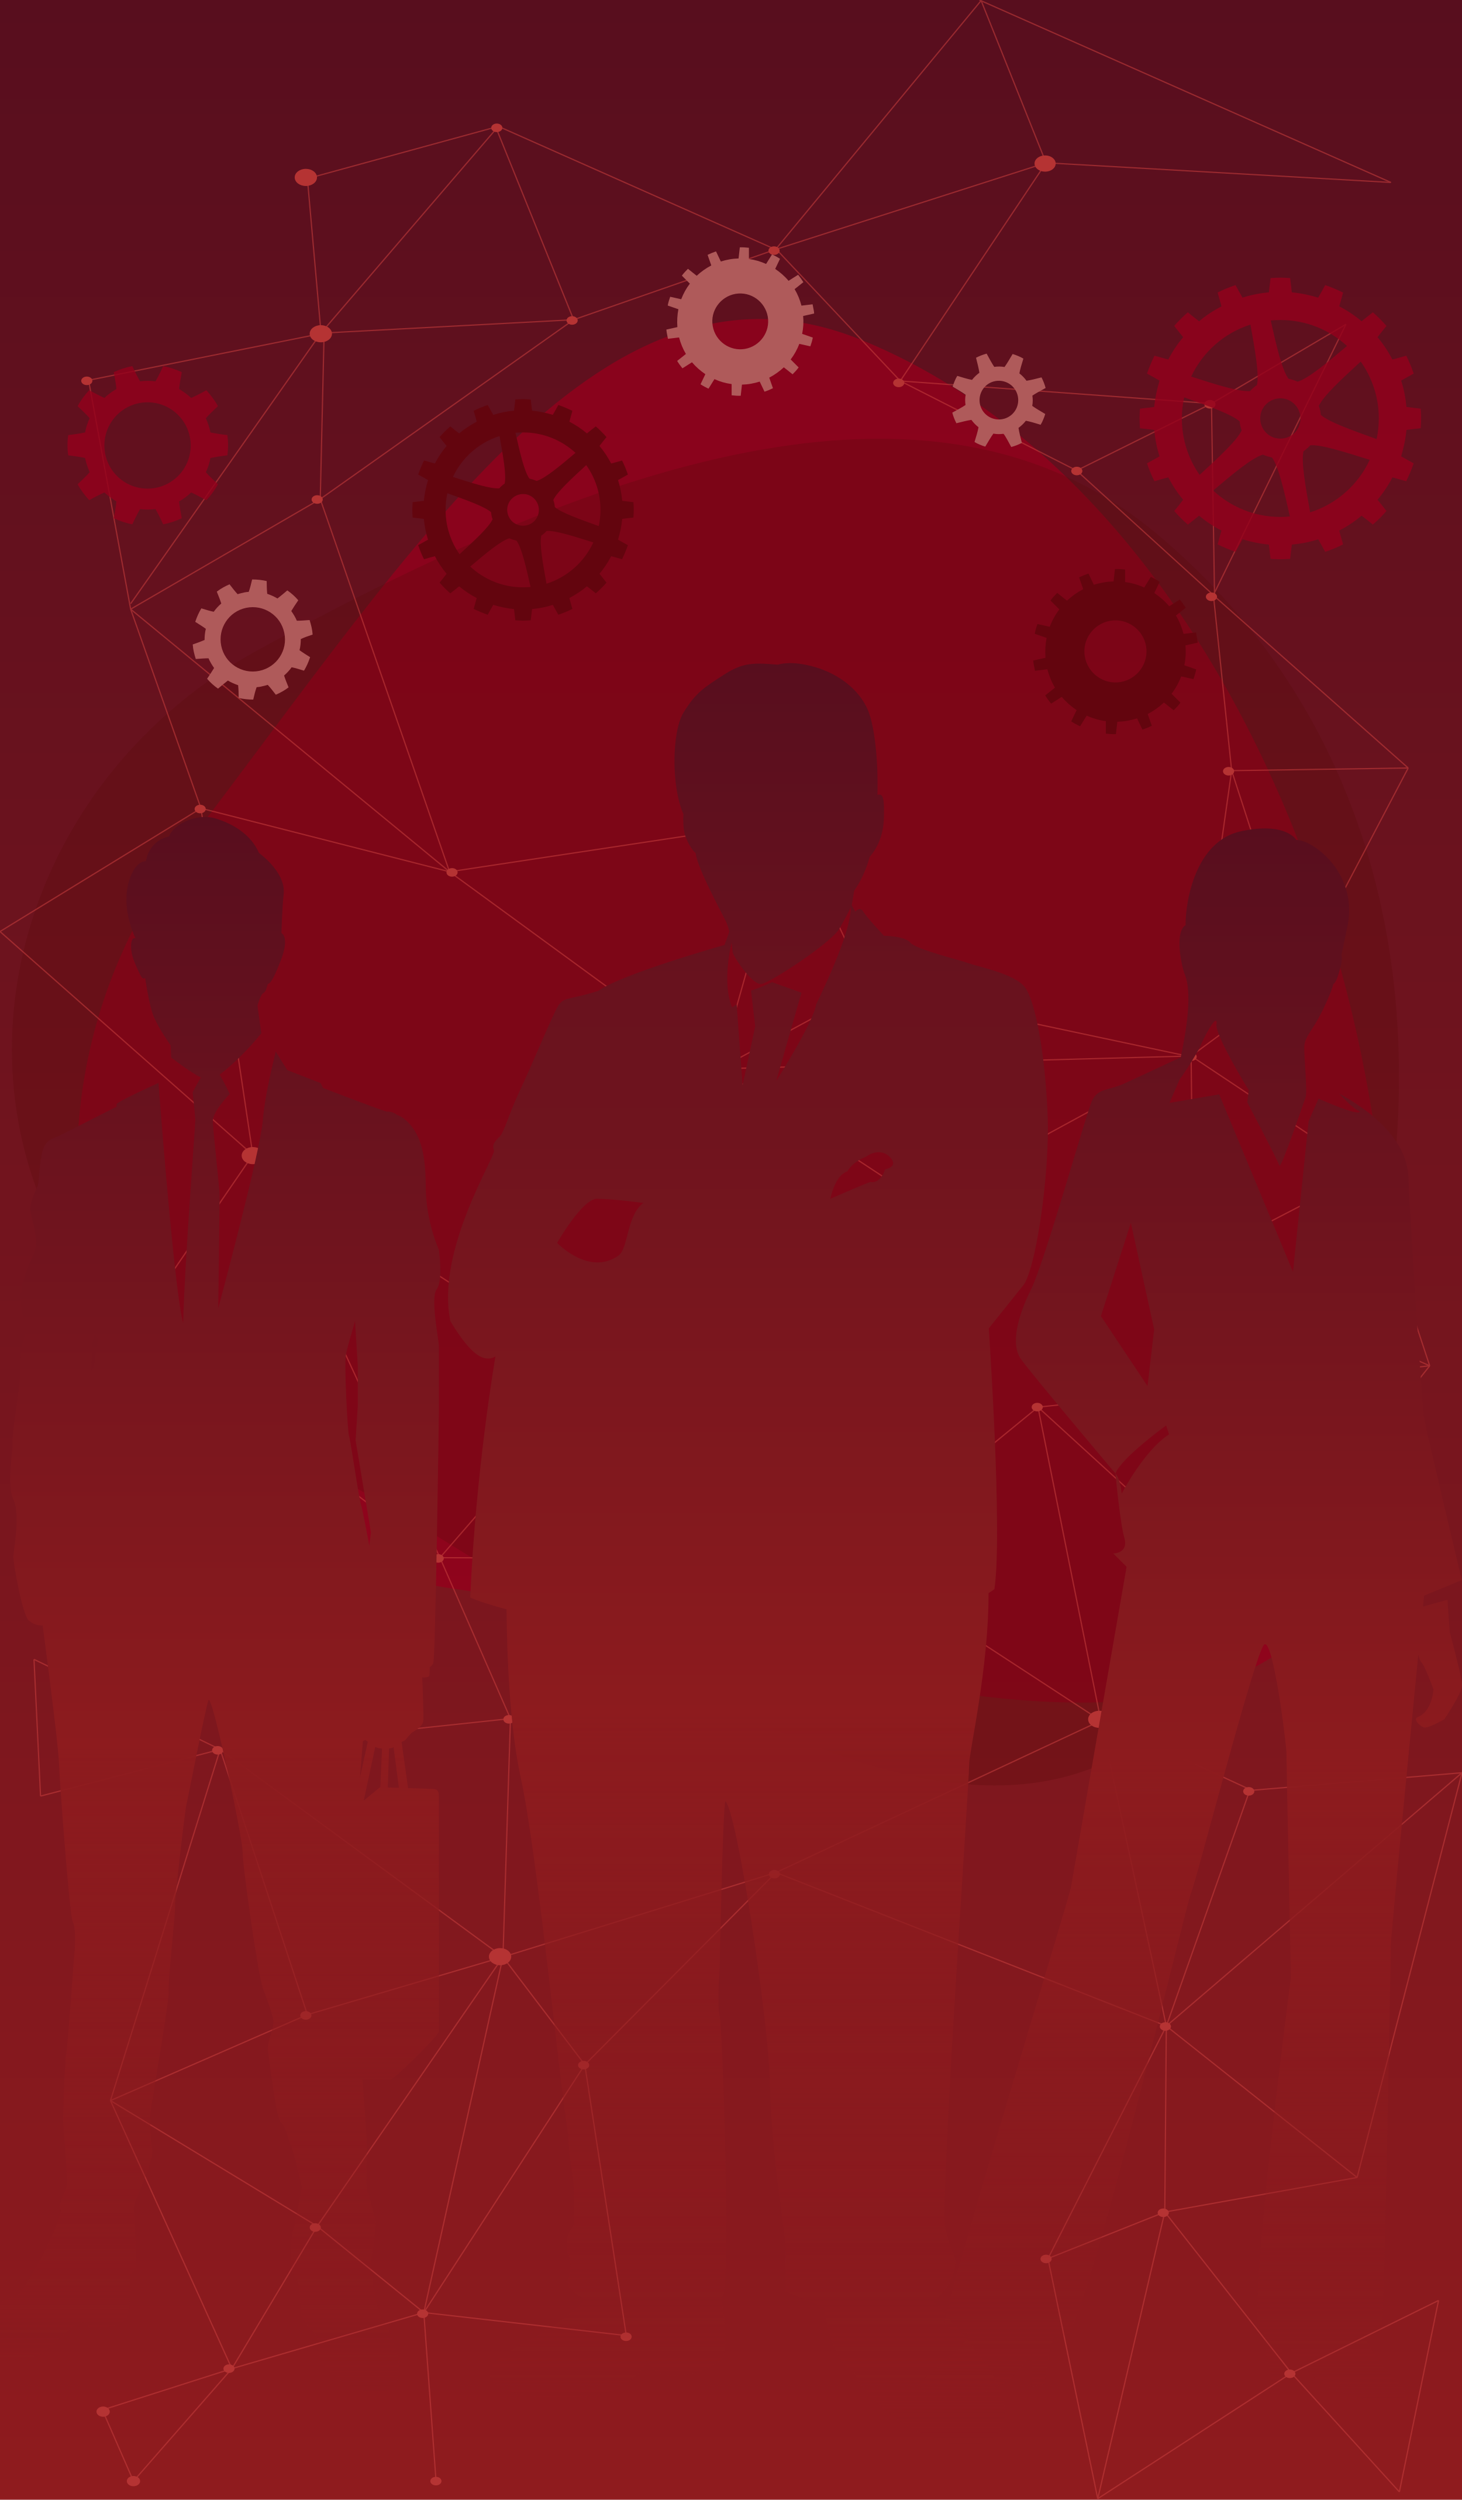 <?xml version="1.0" encoding="UTF-8"?>
<svg id="_レイヤー_1" data-name="レイヤー_1" xmlns="http://www.w3.org/2000/svg" version="1.1" xmlns:xlink="http://www.w3.org/1999/xlink" viewBox="0 0 1170 2000">
  <!-- Generator: Adobe Illustrator 29.4.0, SVG Export Plug-In . SVG Version: 2.1.0 Build 152)  -->
  <defs>
    <style>
      .st0 {
        fill: url(#_名称未設定グラデーション_431);
      }

      .st1, .st2 {
        fill: none;
      }

      .st3 {
        fill: #5b0b0b;
        fill-opacity: .3;
      }

      .st4 {
        fill: url(#_名称未設定グラデーション_10);
      }

      .st5 {
        fill: url(#_名称未設定グラデーション_101);
      }

      .st6 {
        fill: #93001c;
        opacity: .8;
      }

      .st7 {
        opacity: .6;
      }

      .st2 {
        stroke: #c13a3a;
        stroke-miterlimit: 10;
      }

      .st8 {
        fill: #63050e;
      }

      .st9 {
        fill: #b53333;
      }

      .st10 {
        fill: #af5a5a;
      }

      .st11 {
        clip-path: url(#clippath);
      }

      .st12 {
        fill: url(#_名称未設定グラデーション_102);
      }
    </style>
    <linearGradient id="_名称未設定グラデーション_431" data-name="名称未設定グラデーション 431" x1="-399.54" y1="465.8" x2="1600.46" y2="465.8" gradientTransform="translate(-15.46 534.2)" gradientUnits="userSpaceOnUse">
      <stop offset="0" stop-color="#580e1e"/>
      <stop offset=".95" stop-color="#8c1a1e"/>
      <stop offset="1" stop-color="#8f1b1e"/>
    </linearGradient>
    <clipPath id="clippath">
      <rect class="st1" x="-681" y="849.6" width="2532" height="1170" transform="translate(2019.6 849.6) rotate(90)"/>
    </clipPath>
    <linearGradient id="_名称未設定グラデーション_10" data-name="名称未設定グラデーション 10" x1="598.56" y1="530.55" x2="598.56" y2="1956.8" gradientUnits="userSpaceOnUse">
      <stop offset="0" stop-color="#580e1e"/>
      <stop offset=".59" stop-color="#8d1b1e"/>
      <stop offset="1" stop-color="#8f1b1e" stop-opacity="0"/>
    </linearGradient>
    <linearGradient id="_名称未設定グラデーション_101" data-name="名称未設定グラデーション 10" x1="953.34" y1="662.81" x2="953.34" y2="1923.28" xlink:href="#_名称未設定グラデーション_10"/>
    <linearGradient id="_名称未設定グラデーション_102" data-name="名称未設定グラデーション 10" x1="154.3" y1="653.63" x2="154.3" y2="1914.1" xlink:href="#_名称未設定グラデーション_10"/>
  </defs>
  <g id="_レイヤー_11" data-name="レイヤー_1">
    <rect class="st0" x="-415" y="415" width="2000" height="1170" transform="translate(1585 415) rotate(90)"/>
  </g>
  <path class="st6" d="M372.14,1272.45C47.53,1229.98-13.51,888.91,147.34,678.5c189.51-247.91,336.94-489.86,542.06-406.49,279.05,113.51,451.64,515.07,418.51,881.3-33.02,361.51-493.5,150.85-735.76,119.13Z"/>
  <path class="st3" d="M230.88,1161.54c-311.32-152.67-270.31-506.21-25.57-640.83,288.08-158.72,548.05-239.79,722.6-91.83,237.73,201.31,246.34,546.21,69.95,867.29-174.27,317.17-534.57-20.64-766.98-134.62Z"/>
  <g id="_レイヤー_2" data-name="レイヤー_2" class="st7">
    <line class="st2" x1="837.14" y1="130.26" x2="620.67" y2="199.59"/>
    <line class="st2" x1="259.37" y1="266.43" x2="459.08" y2="255.8"/>
    <line class="st2" x1="720.45" y1="304.81" x2="621.59" y2="199.82"/>
    <line class="st2" x1="837.14" y1="130.26" x2="720.45" y2="304.81"/>
    <line class="st2" x1="459.08" y1="255.8" x2="396.51" y2="101.09"/>
    <line class="st2" x1="256.91" y1="266.43" x2="398.81" y2="101.09"/>
    <line class="st2" x1="245.99" y1="142.9" x2="398.81" y2="101.09"/>
    <line class="st2" x1="256.91" y1="266.43" x2="245.99" y2="142.9"/>
    <line class="st2" x1="459.08" y1="255.8" x2="620.67" y2="199.59"/>
    <line class="st2" x1="398.81" y1="101.09" x2="620.67" y2="199.59"/>
    <line class="st2" x1="256.91" y1="266.43" x2="104.55" y2="483.02"/>
    <line class="st2" x1="359.76" y1="697.49" x2="104.55" y2="487.39"/>
    <line class="st2" x1="720.45" y1="304.81" x2="969.51" y2="322.88"/>
    <line class="st2" x1="861.59" y1="376.5" x2="720.45" y2="304.81"/>
    <line class="st2" x1="969.51" y1="322.88" x2="861.59" y2="376.5"/>
    <line class="st2" x1="631.58" y1="656.39" x2="575.62" y2="854.56"/>
    <line class="st2" x1="785.17" y1=".47" x2="837.14" y2="130.26"/>
    <line class="st2" x1="620.67" y1="199.59" x2="785.17" y2=".47"/>
    <line class="st2" x1="837.14" y1="130.26" x2="1113.11" y2="145.97"/>
    <line class="st2" x1="783.79" x2="1113.11" y2="145.97"/>
    <line class="st2" x1="631.58" y1="656.39" x2="359.76" y2="697.49"/>
    <line class="st2" x1="160.82" y1="646.71" x2="359.76" y2="697.49"/>
    <line class="st2" x1="202.33" y1="924" x2="0" y2="745.32"/>
    <line class="st2" x1="104.55" y1="487.39" x2="160.82" y2="646.71"/>
    <line class="st2" x1="104.55" y1="487.39" x2="70.88" y2="304.22"/>
    <line class="st2" x1="359.76" y1="697.49" x2="575.62" y2="855.15"/>
    <line class="st2" x1="202.33" y1="924" x2="108.39" y2="1060.88"/>
    <line class="st2" x1="259.37" y1="266.43" x2="70.88" y2="304.22"/>
    <line class="st2" x1="0" y1="745.32" x2="160.82" y2="646.71"/>
    <line class="st2" x1="202.33" y1="924" x2="160.82" y2="646.71"/>
    <line class="st2" x1="202.33" y1="924" x2="352.08" y2="1246.29"/>
    <line class="st2" x1="107.78" y1="1060.29" x2="351.15" y2="1246.06"/>
    <line class="st2" x1="737.97" y1="962.03" x2="575.62" y2="855.15"/>
    <line class="st2" x1="953.22" y1="844.88" x2="575.62" y2="855.15"/>
    <line class="st2" x1="737.97" y1="962.03" x2="953.22" y2="844.88"/>
    <line class="st2" x1="202.33" y1="924" x2="477.07" y2="1102.33"/>
    <line class="st2" x1="408.5" y1="1375.02" x2="682.63" y2="1247"/>
    <line class="st2" x1="352.08" y1="1246.29" x2="682.93" y2="1247.48"/>
    <line class="st2" x1="477.07" y1="1102.33" x2="352.08" y2="1246.29"/>
    <line class="st2" x1="861.59" y1="376.5" x2="971.05" y2="476.06"/>
    <line class="st2" x1="969.51" y1="322.88" x2="971.97" y2="477.12"/>
    <line class="st2" x1="953.22" y1="844.88" x2="1039.16" y2="781.58"/>
    <line class="st2" x1="1092.82" y1="937.82" x2="953.22" y2="844.88"/>
    <line class="st2" x1="949.83" y1="844.88" x2="694.77" y2="790.67"/>
    <line class="st2" x1="880.96" y1="1376.68" x2="830.68" y2="1125.83"/>
    <line class="st2" x1="682.63" y1="1247" x2="830.68" y2="1125.83"/>
    <line class="st2" x1="477.07" y1="1102.33" x2="682.93" y2="1247.48"/>
    <line class="st2" x1="352.08" y1="1246.29" x2="408.5" y2="1375.02"/>
    <line class="st2" x1="880.96" y1="1376.68" x2="682.93" y2="1247.48"/>
    <line class="st2" x1="830.68" y1="1125.83" x2="1144.17" y2="1092.77"/>
    <line class="st2" x1="997.34" y1="1278.06" x2="830.68" y2="1125.83"/>
    <line class="st2" x1="997.34" y1="1278.06" x2="1144.17" y2="1092.77"/>
    <line class="st2" x1="880.96" y1="1376.68" x2="997.34" y2="1278.06"/>
    <line class="st2" x1="933.38" y1="1621.02" x2="880.96" y2="1376.68"/>
    <line class="st2" x1="620.97" y1="1498.2" x2="933.38" y2="1621.02"/>
    <line class="st2" x1="880.96" y1="1376.68" x2="620.97" y2="1498.2"/>
    <line class="st2" x1="1144.17" y1="1092.77" x2="955.06" y2="1009.27"/>
    <line class="st2" x1="1092.82" y1="937.82" x2="955.06" y2="1009.27"/>
    <line class="st2" x1="1144.17" y1="1092.77" x2="1092.82" y2="937.82"/>
    <line class="st2" x1="933.38" y1="1621.02" x2="1000.11" y2="1432.54"/>
    <line class="st2" x1="1170" y1="1418.36" x2="933.38" y2="1621.02"/>
    <line class="st2" x1="1000.11" y1="1432.54" x2="1170" y2="1418.36"/>
    <line class="st2" x1="933.38" y1="1621.02" x2="1086.05" y2="1742.19"/>
    <line class="st2" x1="1170" y1="1418.36" x2="1086.05" y2="1742.19"/>
    <line class="st2" x1="408.5" y1="1375.02" x2="402.5" y2="1565.75"/>
    <line class="st2" x1="176.19" y1="1399.7" x2="408.5" y2="1375.02"/>
    <line class="st2" x1="402.5" y1="1565.75" x2="176.19" y2="1399.7"/>
    <line class="st2" x1="402.5" y1="1565.75" x2="339.16" y2="1850.25"/>
    <line class="st2" x1="468" y1="1651.96" x2="402.5" y2="1565.75"/>
    <line class="st2" x1="339.16" y1="1850.25" x2="468" y2="1651.96"/>
    <line class="st2" x1="176.19" y1="1399.7" x2="245.99" y2="1611.93"/>
    <line class="st2" x1="245.99" y1="1611.93" x2="88.4" y2="1680.66"/>
    <line class="st2" x1="176.19" y1="1399.7" x2="88.4" y2="1680.66"/>
    <line class="st2" x1="402.5" y1="1565.75" x2="245.99" y2="1611.93"/>
    <line class="st2" x1="999.65" y1="1431.47" x2="880.96" y2="1376.68"/>
    <line class="st2" x1="477.07" y1="1102.33" x2="630.66" y2="1054.15"/>
    <line class="st2" x1="682.93" y1="1247.48" x2="630.66" y2="1054.15"/>
    <line class="st2" x1="620.97" y1="1498.2" x2="402.5" y2="1565.75"/>
    <line class="st2" x1="468" y1="1651.96" x2="620.97" y2="1498.2"/>
    <path class="st2" d="M339.16,1850.25"/>
    <path class="st2" d="M348.85,1983.7"/>
    <line class="st2" x1="339.16" y1="1850.25" x2="348.85" y2="1983.7"/>
    <path class="st2" d="M348.85,1983.7"/>
    <line class="st2" x1="339.16" y1="1850.25" x2="253.83" y2="1781.16"/>
    <line class="st2" x1="402.5" y1="1565.75" x2="253.83" y2="1781.16"/>
    <line class="st2" x1="185.57" y1="1895.13" x2="253.83" y2="1781.16"/>
    <line class="st2" x1="953.22" y1="844.88" x2="955.06" y2="1009.27"/>
    <line class="st2" x1="933.38" y1="1621.02" x2="932.15" y2="1769.83"/>
    <line class="st2" x1="838.68" y1="1807.03" x2="932.15" y2="1769.83"/>
    <line class="st2" x1="933.38" y1="1621.02" x2="838.68" y2="1807.03"/>
    <line class="st2" x1="468" y1="1651.96" x2="501.21" y2="1868.67"/>
    <line class="st2" x1="339.16" y1="1850.25" x2="501.21" y2="1868.67"/>
    <line class="st2" x1="932.15" y1="1769.83" x2="1033.47" y2="1898.67"/>
    <line class="st2" x1="878.5" y1="1999.17" x2="932.15" y2="1769.83"/>
    <line class="st2" x1="1033.47" y1="1898.67" x2="878.5" y2="1999.17"/>
    <path class="st2" d="M878.5,1999.17"/>
    <path class="st2" d="M878.5,1999.17"/>
    <path class="st2" d="M878.5,1999.17"/>
    <path class="st2" d="M1033.47,1898.67"/>
    <line class="st2" x1="176.19" y1="1399.7" x2="27.21" y2="1327.66"/>
    <line class="st2" x1="32.44" y1="1437.02" x2="27.21" y2="1327.66"/>
    <line class="st2" x1="176.19" y1="1399.7" x2="32.44" y2="1437.02"/>
    <line class="st2" x1="1086.05" y1="1742.19" x2="932.15" y2="1769.83"/>
    <line class="st2" x1="969.51" y1="322.88" x2="1077.14" y2="259.46"/>
    <line class="st2" x1="971.05" y1="476.06" x2="1077.14" y2="259.46"/>
    <line class="st2" x1="575.62" y1="855.15" x2="694.77" y2="790.67"/>
    <line class="st2" x1="1126.95" y1="614.47" x2="985.66" y2="616.59"/>
    <line class="st2" x1="971.05" y1="476.06" x2="985.66" y2="616.59"/>
    <line class="st2" x1="1126.95" y1="614.47" x2="971.97" y2="477.12"/>
    <line class="st2" x1="985.66" y1="616.59" x2="953.22" y2="844.88"/>
    <line class="st2" x1="985.66" y1="616.59" x2="1039.16" y2="781.58"/>
    <line class="st2" x1="694.77" y1="790.67" x2="631.58" y2="656.39"/>
    <line class="st2" x1="459.08" y1="255.8" x2="256.29" y2="399.29"/>
    <line class="st2" x1="359.76" y1="697.49" x2="256.29" y2="399.29"/>
    <line class="st2" x1="104.55" y1="487.39" x2="256.29" y2="399.29"/>
    <line class="st2" x1="256.29" y1="399.29" x2="259.37" y2="266.43"/>
    <line class="st2" x1="352.08" y1="1246.29" x2="159.74" y2="1259.17"/>
    <line class="st2" x1="108.39" y1="1060.88" x2="159.74" y2="1259.17"/>
    <path class="st2" d="M499.36,1869.03"/>
    <line class="st2" x1="339.16" y1="1850.25" x2="185.57" y2="1895.13"/>
    <path class="st2" d="M113.31,2000"/>
    <path class="st2" d="M113.31,2000"/>
    <line class="st2" x1="253.83" y1="1781.16" x2="88.4" y2="1680.66"/>
    <line class="st2" x1="185.57" y1="1895.13" x2="88.4" y2="1680.66"/>
    <line class="st2" x1="106.81" y1="1985.12" x2="185.57" y2="1895.13"/>
    <line class="st2" x1="81.95" y1="1928.2" x2="106.81" y2="1985.12"/>
    <line class="st2" x1="185.57" y1="1895.13" x2="81.95" y2="1928.2"/>
    <line class="st2" x1="1033.47" y1="1898.67" x2="1119.88" y2="1993.74"/>
    <line class="st2" x1="1151.24" y1="1840.57" x2="1033.47" y2="1898.67"/>
    <line class="st2" x1="1119.88" y1="1993.74" x2="1151.24" y2="1840.57"/>
    <path class="st2" d="M1119.88,1993.74"/>
    <line class="st2" x1="1126.95" y1="614.47" x2="1039.16" y2="781.58"/>
    <line class="st2" x1="838.68" y1="1807.03" x2="878.5" y2="1999.17"/>
  </g>
  <g id="_レイヤー_8" data-name="レイヤー_8">
    <ellipse class="st9" cx="681.7" cy="1246.89" rx="4.46" ry="3.42"/>
    <ellipse class="st9" cx="836.37" cy="130.85" rx="8.46" ry="6.5"/>
    <ellipse class="st9" cx="256.75" cy="267.02" rx="8.92" ry="6.85"/>
    <ellipse class="st9" cx="879.73" cy="1375.61" rx="8.92" ry="6.85"/>
    <ellipse class="st9" cx="407.27" cy="1375.61" rx="4.46" ry="3.42"/>
    <ellipse class="st9" cx="619.44" cy="200.53" rx="4.46" ry="3.42"/>
    <ellipse class="st9" cx="719.22" cy="306.35" rx="4.46" ry="3.42"/>
    <ellipse class="st9" cx="968.28" cy="323.47" rx="4.46" ry="3.42"/>
    <ellipse class="st9" cx="397.58" cy="102.27" rx="4.46" ry="3.42"/>
    <ellipse class="st9" cx="457.85" cy="256.39" rx="4.46" ry="3.42"/>
    <ellipse class="st9" cx="244.76" cy="141.95" rx="8.92" ry="6.85"/>
    <ellipse class="st9" cx="953.22" cy="845.47" rx="4.46" ry="3.42"/>
    <ellipse class="st9" cx="969.51" cy="477.47" rx="4.46" ry="3.42"/>
    <ellipse class="st9" cx="574.39" cy="855.15" rx="8.92" ry="6.85"/>
    <ellipse class="st9" cx="738.13" cy="962.62" rx="4.46" ry="3.42"/>
    <ellipse class="st9" cx="202.33" cy="924.59" rx="8.92" ry="6.85"/>
    <ellipse class="st9" cx="861.74" cy="376.85" rx="4.46" ry="3.42"/>
    <ellipse class="st9" cx="160.2" cy="647.3" rx="4.46" ry="3.42"/>
    <ellipse class="st9" cx="350.69" cy="1246.89" rx="4.46" ry="3.42"/>
    <ellipse class="st9" cx="681.7" cy="1246.89" rx="4.46" ry="3.42"/>
    <ellipse class="st9" cx="475.07" cy="1102.92" rx="4.46" ry="3.42"/>
    <ellipse class="st9" cx="830.07" cy="1125.83" rx="4.46" ry="3.42"/>
    <ellipse class="st9" cx="995.04" cy="1278.06" rx="4.46" ry="3.42"/>
    <ellipse class="st9" cx="999.34" cy="1433.24" rx="4.46" ry="3.42"/>
    <ellipse class="st9" cx="932.62" cy="1621.38" rx="4.46" ry="3.42"/>
    <ellipse class="st9" cx="629.43" cy="1055.33" rx="4.46" ry="3.42"/>
    <ellipse class="st9" cx="501.05" cy="1869.62" rx="4.46" ry="3.42"/>
    <ellipse class="st9" cx="837.14" cy="1807.38" rx="4.46" ry="3.42"/>
    <ellipse class="st9" cx="348.85" cy="1985.12" rx="4.46" ry="3.42"/>
    <ellipse class="st9" cx="400.2" cy="1565.52" rx="8.92" ry="6.85"/>
    <ellipse class="st9" cx="467.08" cy="1652.32" rx="4.46" ry="3.42"/>
    <ellipse class="st9" cx="338.24" cy="1851.2" rx="4.46" ry="3.42"/>
    <ellipse class="st9" cx="630.2" cy="657.57" rx="4.46" ry="3.42"/>
    <ellipse class="st9" cx="361.76" cy="698" rx="4.46" ry="3.42"/>
    <ellipse class="st9" cx="1032.24" cy="1899.26" rx="4.46" ry="3.42"/>
    <ellipse class="st9" cx="930.92" cy="1770.42" rx="4.46" ry="3.42"/>
    <ellipse class="st9" cx="619.75" cy="1499.5" rx="4.46" ry="3.42"/>
    <ellipse class="st9" cx="252.3" cy="1782.23" rx="4.46" ry="3.42"/>
    <ellipse class="st9" cx="244.76" cy="1612.52" rx="4.46" ry="3.42"/>
    <ellipse class="st9" cx="174.19" cy="1400.41" rx="4.46" ry="3.42"/>
    <ellipse class="st9" cx="158.51" cy="1259.76" rx="4.46" ry="3.42"/>
    <ellipse class="st9" cx="253.83" cy="399.65" rx="4.46" ry="3.42"/>
    <ellipse class="st9" cx="983.2" cy="617.07" rx="4.46" ry="3.42"/>
    <ellipse class="st9" cx="1037.47" cy="782.64" rx="4.46" ry="3.42"/>
    <ellipse class="st9" cx="953.22" cy="1010.92" rx="4.46" ry="3.42"/>
    <ellipse class="st9" cx="183.26" cy="1895.13" rx="4.46" ry="3.42"/>
    <ellipse class="st9" cx="82.53" cy="1929.54" rx="5.33" ry="4.09"/>
    <ellipse class="st9" cx="106.81" cy="1985.12" rx="5.33" ry="4.09"/>
    <ellipse class="st9" cx="69.47" cy="304.7" rx="4.46" ry="3.42"/>
  </g>
  <g class="st11">
    <path class="st4" d="M838.39,892.38c-1.83-48.65-9.82-91.34-18.07-102.36-8.27-11.01-37.64-16.51-44.98-19.28-7.34-2.75-42.23-11.01-46.82-16.52-4.59-5.5-21.11-5.5-21.11-5.5,0,0-13.77-14.69-16.52-19.28-2.75-4.59-6.43,0-6.43,0l-2.87-5.25c.07-.15.11-.25.11-.25l1.87-11.26c4.74-6.81,9.19-15.45,12.47-27.13,5.37-6.17,11.13-16.46,11.36-32.29.17-11.96,0-18.37-4.58-17.44-.2.04-.41.06-.63.09.74-28.45-2.4-54.67-7.36-67.1-6.73-16.82-24.86-31.99-50.47-37.01-14.21-2.79-21.87,0-21.87,0-20.19-1.68-28.22-1.69-43.74,8.41-14.16,9.23-21.87,13.46-31.96,30.28-8.86,14.76-9.94,58.04.16,80.92-.49,5.25.12,11.63.74,14.71.64,3.18,4.36,12.55,9.05,16.45.05.33.09.68.13.99,1.84,11.93,20.2,45.89,23.86,53.23,1.16,2.32,2.14,5.37,2.93,8.54-1.96,5.73-3.84,10.73-3.84,10.73,0,0-81.7,22.95-100.98,36.72-22.95,7.34-27.54,4.59-32.12,11.93-4.6,7.35-21.12,47.74-30.3,67.01-9.17,19.28-12.85,33.97-16.52,37.64-3.68,3.67-6.43,6.42-4.59,11.01,1.84,4.59-46.82,79.85-34.87,136.76,12.85,21.12,24.84,34.88,36.06,28.15,0,0-15.7,89.72-20.18,192.91,6.43,2.92,16.82,6.14,29.06,9.43.29,33.85,2.21,92.91,11.32,134.49,13.45,61.47,31.39,248.02,38.12,286.18,0,16.95,4.49,36.04,4.49,44.52v27.55s-8.98,8.49-4.49,23.32c4.49,14.84-2.25,19.09,0,25.44.56,1.59,5.37,5.98,13.06,10.88-8.7,10.01-24.63,21.75-59.52,40.63-34.21,21.58-6.9,32.99,11.92,35.62,18.81,2.63,48.18,2.37,62.93-1.32,24.96-6.23,34.31-24.95,34.31-24.95,0,0,8.09,10.92,18.71,10.92,15.6,0,29.82-4.4,40.55-12.49,6.15-4.63,3.71-29.56.52-50,.3-.27.6-.53.89-.81,6.99-6.57,0-216.22-2.23-224.7-2.25-8.47,0-38.15,0-38.15,0,0,2.24-122.94,4.49-133.55,8.97,6.36,34.84,175.6,35.7,226.16.94,55.3,12.52,121.5,12.52,129.97v36.03s16,7.16,30.97,12.71c1.92,16.33,7.54,42.59,24.03,52.15,8.34,21.96,52.64,56.88,87.25,58.5,34.62,1.63,42.59-28,21.59-59.93-11.61-17.66-30.75-39.69-45.55-55.85,7.27-5.08,13.17-12.28,16.3-22.42,4.09-13.27-2.24-14.84-6.73-36.03-4.48-21.21,19.07-354,19.07-370.96,0-10.29,15.67-76.71,15.5-136.85,1.64-1.04,3.21-2.12,4.69-3.22,6.73-44.87-4.49-208.61-4.49-208.61l26.92-33.65c10.1-10.1,22.02-88.17,20.19-136.82ZM693.15,925.46c6.74-5.03,15.15-5.03,20.19,1.69,5.05,6.73-5.04,8.41-5.04,8.41,0,0-3.37,11.78-11.78,10.09-5.05,1.69-31.97,13.46-31.97,13.46,0,0,3.37-18.5,13.46-21.87,5.04-8.41,15.14-11.78,15.14-11.78ZM585.41,754.13c.31,1.98.53,3.74.67,5.1.02.23.05.46.06.66,0,.09.01.17.02.25.02.27.04.52.05.74,0,.02,0,.04,0,.06.01.25.02.47.02.64,0,2.66,14.64,25.15,22.23,25.71.24.02.48.01.71-.01,7.35-.92,56-33.05,62.43-44.06.12-.21.23-.41.36-.62.37-.64.73-1.26,1.08-1.88.17-.3.34-.59.5-.89.35-.62.69-1.23,1.02-1.83.1-.19.21-.38.31-.56.41-.74.79-1.46,1.17-2.16.13-.25.26-.49.39-.74.26-.49.51-.96.75-1.42.12-.23.24-.47.36-.69.3-.59.6-1.15.87-1.69.13-.25.24-.49.37-.73.15-.31.31-.61.45-.89.14-.27.27-.53.39-.79.08-.17.16-.32.24-.48.38-.77.72-1.47.98-2.02.51,17.93-19.37,60.68-27.76,77.88-1.67,13.46-31.89,61.17-31.89,61.17l20.2-70.65-23.56-8.41s-8.37,4.04-16.82,6.74l3.36,28.59-10.09,47.11-4.73-64.6c-1.39.74-2.64,1.51-3.68,2.34-8.03-19.26-1.08-49.19-.44-51.86ZM477.8,959.11c11.78,0,37.02,3.36,37.02,3.36-13.47,10.1-11.84,36.35-19.82,42.05-23.55,16.83-49.16-10.08-49.16-10.08,0,0,20.18-35.34,31.96-35.34Z"/>
    <path class="st5" d="M1160.18,1305.78l-1.84-25.79-19.55,5.39c.55-5.59.86-8.71.86-8.71l30.2-12.44s-28.43-119.03-30.2-129.69c-1.78-10.66-12.44-179.44-12.44-190.09s-2.37-38.49-50.92-66.92c-1.47-.86-3-1.72-4.59-2.58,6.4,7.04,12.26,12.49,16.42,14.27,0,4.55-32.94-10.21-32.94-10.21l-7.95,18.17-12.49,120.38-59.06-141.96-39.75,6.82,8.07-18.74c5.45-7.18,15.92-24.4,16.85-27.18,1.17-3.49,12.83-26.43,12.83-17.87-3.11,6.99,25.65,53.63,25.65,53.63l-1.17,9.72s24.49,46.63,25.65,50.52c1.17,3.89,19.44-50.52,21-54.41,1.56-3.89-1.06-31.37-1.06-39.54s4.88-12.11,11.16-23.43c5.6-10.09,11.66-24.49,12.05-27.6,1.94-1.55,3.11-3.88,5.44-12.44,2.33-8.55,1.17-9.71,1.17-10.88s2.33-10.88,3.88-19.05c12.05-46.65-28.37-73.85-40.03-73.07,0,0-8.16-14.77-44.32-7-36.15,7.78-44.42,55.42-44.32,75.16-7.82,4.47-4.65,26.69-1.16,37.96,7.07,15.51,1.68,46.78-2.69,67.72-16.84,7.86-37.77,17.62-45.13,20.97-13.03,5.92-21.33,3.55-26.06,14.21-4.73,10.66-37.9,129.1-48.56,150.42-10.66,21.32-16.58,43.83-8.29,55.67,8.29,11.84,75.8,91.79,75.8,91.79,4.47-12.44,40.54-38.49,40.54-38.49l2.37,7.1c-20.14,13.02-37.9,47.38-37.9,47.38,0,0-1.19-11.85-5.01-15.99,0,0,3.56,39.08,7.11,51.52,3.55,12.44-8.88,12.44-8.88,12.44l10.66,10.65s-42.64,245.17-44.42,255.83c-1.78,10.65-103.04,339.33-101.26,349.98.54,3.29,8.54,6.06,19.78,8.13-2.5,4.76-6.24,9.86-11.81,14.97-21.32,19.54-37.31,24.87-19.54,33.75,17.76,8.89,55.08-3.55,65.74-14.21,5.16-5.16,10.31-11.98,15.68-18.65l-.24,26.17,10.6-2.13s1.73-22.05,7.16-36.84c4.49-.53,8.08-1.29,10.36-2.31,15.99-7.1,95.94-346.43,99.49-353.53,3.55-7.11,51.52-193.65,58.63-198.98,7.1-5.33,17.77,79.94,17.77,87.05s3.55,179.44,3.55,179.44c0,0-35.53,270.04-24.87,282.48.91,1.06,2.37,1.98,4.27,2.77-.83,13.52,2.06,24.29,3.12,27.43,1.78,5.33,1.78,17.77,1.18,20.73-.59,2.96,7.11.59,7.11.59,0,0,1.18-20.72,1.78-30.2.59-9.48,1.18-14.22,6.52-7.11,24.87,36.72,38.59,32.48,60.4,40.86,23.1,8.89,44.42,0,23.1-17.17-7.02-5.66-17.52-21.68-25.29-34.48,8.97-1.5,15.07-3.35,15.53-5.2,1.78-7.1,7.11-294.91,7.11-305.57,0-7.83,14.37-155.51,22-233.44.74,2.98,1.55,5.09,2.29,5.83,3.27,3.27,9.81,21.81,9.81,21.81,0,0-.67,17.48-12.52,22.22-4.17,1.67,1.62,7.21,4.89,8.3,3.27,1.09,16.35-6.54,16.35-6.54,0,0,14.17-20.71,14.17-27.25,0-6.54-9.82-42.51-9.82-42.51ZM918.32,1108.96l-37.3-55.95,23.98-74.62,18.65,85.28-5.33,45.29Z"/>
    <path class="st12" d="M345.7,1431.29l-19.14-.64-5.2-36.88c1.46-.62,2.89-1.34,3.32-1.95.98-1.38,4.34-5.13,4.93-5.52.58-.39,8.48-4.73,9.08-8.87.59-4.14-.79-35.31-.79-35.31,0,0,5.32.4,5.72-1.59.2-1.03.25-4.01.24-6.62,1.26-.73,2.38-1.82,2.92-3.44,1.75-5.26,4.45-195.46,4.45-202.48v-50.87c0-5.26-7.01-38.59-1.75-45.61,5.26-7.02,1.75-31.58,1.75-31.58,0,0-10.52-22.8-10.52-50.87s-5.06-42.92-15.79-52.62c-2.58-2.33-5.01-3.78-7.32-4.48-2.27-1.78-5.07-2.78-8.33-2.6-10.4-3.26-50.73-18.87-50.73-18.87l-1.95-3.9-26.67-10.41-9.27-14.82c-2.81,11.91-8.75,35.77-10.37,55.32-2.16,25.92-35.62,150.06-35.62,150.06,0,0,1.08-82.04,1.08-89.6s-5.4-52.89-5.4-60.46,13.49-21.41,13.49-21.41c0,0-4.03-8.83-8.07-15.48,9.78-7.16,24.35-21.51,33.36-33.11l-3.07-22.06s2.4-8.98,4.79-10.18c2.39-1.2,2.39-4.81,3.59-7.19,3-.6,6.59-9.59,10.19-18.58,3.6-8.98,5.39-19.17.6-22.16,0,0,.59-20.37,1.8-31.14,1.2-10.79-6.59-22.78-19.76-32.96-6-13.78-19.17-22.77-34.75-27.55-15.57-4.79-34.74,5.39-37.14,14.38-16.78,3.59-18.57,19.76-18.57,19.76,0,0-5.39-.6-10.19,7.78-13.18,24.57,1.81,53.92,1.81,53.92-4.2-1.2-4.2,8.39-2.4,14.37,1.79,5.99,4.79,11.98,6.58,15.58,1.81,3.6,3.6,1.8,3.6,1.8,0,0,3,22.17,7.19,31.75,4.2,9.59,13.18,22.17,13.18,22.17l.44,9.79c5.89,4.5,16.39,12.22,23.76,15.96-3.55,5.72-6.62,11.89-6.62,11.89,0,0,2.16,19.43,2.16,22.66s-8.63,114.43-9.72,161.93c-6.5-23.23-17.01-156.09-19.8-192.58-.19.36-.3.57-.3.57,0,0-33.18,14.95-33.18,16.91v1.95s-42.28,21.47-46.18,23.42c-3.9,1.95-11.06,1.95-13.66,14.31-2.6,12.36-1.95,22.12-3.25,25.37-1.3,3.25-7.16,14.96-5.86,20.82,1.3,5.85,6.51,23.41,3.9,30.57-2.6,7.15-11.71,24.71-11.71,37.72s5.86,25.37,2.6,33.82c-3.25,8.46-3.25,24.72-3.25,30.58s-6.5,46.19-5.85,52.05c.65,5.85-5.2,33.17.65,45.53,5.87,12.36,0,40.98,0,46.19s7.16,46.18,12.36,50.74c5.21,4.56,11.06,3.91,11.06,3.91,0,0,12.36,92.38,13.02,109.29.65,16.91,8.45,122.44,11.05,127.65,2.6,5.21,1.95,20.16,1.3,26.02-.66,5.86-5.21,73.51-6.51,80.02-1.3,6.51-2.6,53.32-2.6,53.32,0,0,3.91,46.84,3.25,51.39-.66,4.55-7.8,15.62-5.21,20.17,2.6,4.55-27.97,66.35-35.78,68.31-7.8,1.95-46.18,24.06-53.34,29.27-7.16,5.2-.65,16.27,8.46,20.17,9.11,3.9,56.59,3.25,66.35-3.25,9.76-6.51,22.12-21.47,29.27-24.07,7.16-2.6,6.51,3.9,9.76,4.55,3.25.64,24.07-1.95,27.96-8.46,3.91-6.51,3.26-34.48,3.26-34.48l4.55-6.51s-.65-42.93-1.95-46.18c-1.3-3.26,16.91-39.68,14.96-48.14-1.96-8.46-1.3-22.12-1.96-24.72-.65-2.6,15.62-92.99,14.97-100.81-.66-7.8,5.85-67.65,5.21-69.6-.66-1.96,7.8-75.62,9.1-80.82,1.3-5.21,14.96-76.11,17.57-83.27,2.6-7.15,27.32,109.44,27.32,121.14s12.36,98.89,16.26,109.29c3.91,10.41,8.46,22.77,8.46,27.32s-5.21,17.57-4.55,21.46c.65,3.9,6.5,55.27,10.41,58.52,3.91,3.25,5.85,13.01,8.46,19.52,2.6,6.5,8.46,32.53,8.46,32.53,0,0-5.86,29.91-7.15,34.47-1.3,4.55-3.91,33.82,1.29,36.43,5.21,2.6,3.26,26.01,5.86,32.52,2.6,6.51,12.36,14.96,12.36,17.56s-.65,15.61,8.45,25.37c9.11,9.76,33.83,23.42,49.44,14.97,15.62-8.46,3.26-42.28-5.2-54.65-8.46-12.35-7.8-38.38-9.75-40.33-1.96-1.95,5.85-37.08,3.25-42.28-2.6-5.21-3.91-17.57-5.86-19.52-1.95-1.95-.65-35.12-.65-39.68,0-1.79-1.61-24.18-3.6-51.01h22.38c2.78,0,38.79-35.32,38.79-38.78v-182.83c0-7.62.69-11.08-5.54-11.08ZM76.41,1084.52v4.32l-3.25,8.64s0-32.39,3.25-29.15c3.81,3.81,0,11.87,0,16.19ZM304.17,1429.9s-5.52,4.48-13.09,10.79c2.66-12.56,6.25-29.37,9.25-43.14.09.06.19.13.28.19,1.16.78,3.09,1.15,5.12,1.29-.45,9.92-.93,20.96-1.36,30.88h-.21ZM287.99,1422.62c.39-4.97,1.32-16.09,2.43-29.47.66-.26,1.26-.63,1.7-1.13,0,0,.94.63,2.23,1.51-1.99,9.09-4.24,19.35-6.37,29.09ZM276.74,1084.51c1.3-7.16,4.56-17.57,4.56-17.57,0,0,1.05-3.75,2.82-10.06l2.21,36.01v31.58l-1.75,28.07,12.27,73.68-1.3,10.46c-2.9-15.61-5.62-29.4-6.43-31.83-1.95-5.85-8.46-52.04-9.77-55.94-1.3-3.9-3.9-57.25-2.6-64.4ZM310.31,1430.11c.36-10.02.75-21.25,1.09-31.21.95-.1,1.74-.24,2.23-.37.47-.13.91-.37,1.33-.65,1.36,10.29,2.87,21.8,4.27,32.53l-8.91-.3Z"/>
  </g>
  <g>
    <path class="st10" d="M250.19,507.72c-.14-2.01-.43-4.02-.86-5.89-.43-2.01-1.01-3.88-1.58-5.75-3.74.29-7.33.57-10.2.57-1.15-2.73-2.73-5.32-4.45-7.76,1.44-2.44,3.45-5.46,5.6-8.62-2.59-3.02-5.46-5.6-8.76-7.9-2.87,2.44-5.6,4.74-7.9,6.47-2.59-1.58-5.32-2.73-8.19-3.74-.29-2.87-.43-6.47-.43-10.2-3.74-.86-7.62-1.29-11.64-1.29-.86,3.74-1.72,7.18-2.73,9.91-1.44.14-3.02.29-4.45.72-1.58.29-3.02.72-4.45,1.15-2.01-2.16-4.17-4.89-6.47-7.9-3.59,1.58-7.04,3.45-10.2,5.89,1.44,3.45,2.73,6.75,3.59,9.48-2.3,2.01-4.31,4.17-6.03,6.61-2.87-.57-6.18-1.58-9.91-2.73-2.01,3.3-3.59,6.9-4.89,10.78,3.16,2.01,6.18,3.88,8.48,5.6-.72,2.87-1.01,5.89-1.01,8.91-2.59,1.15-6.03,2.44-9.48,3.59.14,2.01.43,4.02.86,5.89.43,2.01,1.01,3.88,1.58,5.75,3.74-.29,7.33-.57,10.2-.57,1.15,2.73,2.73,5.32,4.45,7.76-1.44,2.44-3.45,5.46-5.6,8.62,2.59,3.02,5.46,5.6,8.76,7.9,2.87-2.44,5.6-4.74,7.9-6.47,2.59,1.58,5.32,2.73,8.19,3.74.29,2.87.43,6.47.43,10.2,3.74.86,7.62,1.29,11.64,1.29.86-3.74,1.72-7.18,2.73-9.91,1.44-.14,3.02-.29,4.45-.72,1.58-.29,3.02-.72,4.45-1.15,2.01,2.16,4.17,4.89,6.47,7.9,3.59-1.58,7.04-3.45,10.2-5.89-1.44-3.45-2.73-6.75-3.59-9.48,2.3-2.01,4.31-4.17,6.03-6.61,2.87.57,6.18,1.58,9.91,2.73,2.01-3.3,3.59-6.9,4.89-10.78-3.16-2.01-6.18-3.88-8.48-5.6.72-2.87,1.01-5.89,1.01-8.91,2.44-1.15,5.89-2.44,9.48-3.59ZM207.52,536.75c-13.94,2.87-27.59-6.03-30.46-19.97s6.03-27.59,19.97-30.46c13.94-2.87,27.59,6.03,30.46,19.97,3.02,13.94-6.03,27.59-19.97,30.46Z"/>
    <path class="st8" d="M948.67,516.38c3.1-.7,6.5-1.5,9.8-2.2-.1-1.4-.3-2.8-.6-4.1s-.5-2.7-.8-4.1c-3.4.4-6.7.8-9.9,1.2-1.4-5.3-3.4-10.2-6.1-14.7,2.5-2,5.2-4.1,7.8-6.2-1.4-2.3-3-4.5-4.7-6.6-2.9,1.8-5.7,3.6-8.5,5.4-3.4-4.1-7.5-7.6-11.9-10.6,1.4-2.9,2.9-6,4.3-9-2.3-1.5-4.7-2.8-7.1-3.9-1.8,2.9-3.6,5.7-5.3,8.5-4.8-2.2-10-3.7-15.3-4.4v-10c-2.7-.3-5.4-.5-8.1-.4-.4,3.4-.7,6.7-1.1,9.9-2.6.1-5.3.3-8,.8s-5.3,1.1-7.8,1.9c-1.4-2.9-2.9-6-4.3-9-2.6.9-5.1,1.9-7.5,3.1,1.1,3.2,2.3,6.4,3.3,9.4-4.8,2.5-9.1,5.6-13,9.2-2.5-2-5.2-4.1-7.8-6.2-1.9,1.9-3.8,3.9-5.4,6.1,2.4,2.4,4.8,4.8,7.1,7.1-3.2,4.2-5.8,8.9-7.7,13.9-3.2-.7-6.5-1.5-9.8-2.2-.9,2.5-1.7,5.1-2.2,7.8,3.2,1.1,6.4,2.2,9.5,3.3-1,5.1-1.3,10.5-.9,15.9-3.1.7-6.5,1.5-9.8,2.2.1,1.4.3,2.8.6,4.1s.5,2.7.8,4.1c3.4-.4,6.7-.8,9.9-1.2,1.4,5.3,3.4,10.2,6.1,14.7-2.5,2-5.2,4.1-7.8,6.2,1.4,2.3,3,4.5,4.7,6.6,2.9-1.8,5.7-3.6,8.5-5.4,3.5,4.1,7.5,7.6,11.9,10.6-1.4,2.9-2.9,6-4.3,9,2.3,1.5,4.7,2.8,7.1,3.9,1.8-2.9,3.6-5.7,5.3-8.5,4.8,2.2,10,3.7,15.3,4.4v10c2.7.3,5.4.5,8.1.4.4-3.4.7-6.7,1.1-9.9,2.6-.1,5.3-.3,8-.8s5.3-1.1,7.8-1.9c1.4,2.9,2.9,6,4.3,9,2.6-.9,5.1-1.9,7.5-3.1-1.1-3.2-2.3-6.4-3.3-9.4,4.8-2.5,9.1-5.6,13-9.2,2.5,2,5.2,4.1,7.8,6.2,1.9-1.9,3.8-3.9,5.4-6.1-2.4-2.4-4.8-4.8-7.1-7.1,3.2-4.2,5.8-8.9,7.7-13.9,3.2.7,6.5,1.5,9.8,2.2.9-2.5,1.7-5.1,2.2-7.8-3.2-1.1-6.4-2.2-9.5-3.3,1.1-5.2,1.4-10.5.9-15.9ZM896.87,545.68c-13.5,2.3-26.3-6.8-28.7-20.3-2.4-13.5,6.8-26.3,20.3-28.7,13.5-2.3,26.3,6.8,28.7,20.3,2.3,13.5-6.8,26.3-20.3,28.7Z"/>
    <path class="st10" d="M832.78,339.84c.8-1.3,1.5-2.7,2.1-4.2s1.2-2.9,1.6-4.4c-3.8-2.3-7.7-4.5-10.4-6.5.5-2.8.5-5.5.1-8.2,2.8-1.9,6.7-4,10.6-6.1-.8-3-1.9-5.8-3.3-8.5-4.3,1.1-8.6,2.2-12,2.7-1.6-2.2-3.5-4.2-5.7-5.9.6-3.3,1.9-7.6,3.2-11.8-1.3-.8-2.7-1.5-4.2-2.1-1.5-.6-2.9-1.2-4.4-1.6-2.3,3.8-4.5,7.7-6.5,10.4-2.8-.5-5.5-.5-8.2-.1-1.9-2.8-4-6.7-6.1-10.6-3,.8-5.8,1.9-8.5,3.3,1.1,4.3,2.2,8.6,2.7,12-2.2,1.6-4.2,3.5-5.9,5.7-3.3-.6-7.6-1.9-11.8-3.2-.8,1.3-1.5,2.7-2.1,4.2s-1.2,2.9-1.6,4.4c3.8,2.3,7.7,4.5,10.4,6.5-.5,2.8-.5,5.5-.1,8.2-2.8,1.9-6.7,4-10.6,6.1.8,3,1.9,5.8,3.3,8.5,4.3-1.1,8.6-2.2,12-2.7,1.6,2.2,3.5,4.2,5.7,5.9-.6,3.3-1.9,7.6-3.2,11.8,1.3.8,2.7,1.5,4.2,2.1,1.5.6,2.9,1.2,4.4,1.6,2.3-3.8,4.5-7.7,6.5-10.4,2.8.5,5.5.5,8.2.1,1.9,2.8,4,6.7,6.1,10.6,3-.8,5.8-1.9,8.5-3.3-1.1-4.3-2.2-8.6-2.7-12,2.2-1.6,4.2-3.5,5.9-5.7,3.3.6,7.5,1.9,11.8,3.2ZM793.18,334.34c-7.8-3.4-11.4-12.5-8-20.4,3.4-7.9,12.5-11.4,20.4-8,7.8,3.4,11.4,12.5,8,20.4-3.4,7.8-12.5,11.4-20.4,8Z"/>
    <path class="st6" d="M181.93,364.31c.39-2.7.58-5.4.58-8.1s-.19-5.4-.58-8.1c-5.02-.58-9.84-1.35-13.51-2.12-.77-4.05-2.12-7.72-3.67-11.38,2.51-2.89,5.98-6.17,9.65-9.65-2.51-4.63-5.79-8.87-9.26-12.73-4.44,2.51-8.68,4.63-12.15,6.17-2.89-2.7-6.17-5.02-9.65-7.14.39-3.86,1.16-8.49,2.12-13.51-4.63-2.12-9.65-3.86-14.86-4.82-2.12,4.63-4.24,8.87-6.17,12.15-1.93-.19-4.05-.39-6.17-.39s-4.05.19-6.17.39c-1.93-3.28-4.05-7.52-6.17-12.15-5.21.96-10.23,2.7-14.86,4.82.96,5.02,1.74,9.65,2.12,13.51-3.47,1.93-6.75,4.44-9.65,7.14-3.47-1.54-7.72-3.86-12.15-6.17-3.67,3.86-6.75,8.1-9.26,12.73,3.67,3.47,7.14,6.75,9.65,9.65-1.74,3.67-2.89,7.33-3.67,11.38-3.67.77-8.49,1.54-13.51,2.12-.39,2.7-.58,5.4-.58,8.1s.19,5.4.58,8.1c5.02.58,9.84,1.35,13.51,2.12.77,4.05,2.12,7.72,3.67,11.38-2.51,2.89-5.98,6.17-9.65,9.65,2.51,4.63,5.79,8.87,9.26,12.73,4.44-2.51,8.68-4.63,12.15-6.17,2.89,2.7,6.17,5.02,9.65,7.14-.39,3.86-1.16,8.49-2.12,13.51,4.63,2.12,9.65,3.86,14.86,4.82,2.12-4.63,4.24-8.87,6.17-12.15,1.93.19,4.05.39,6.17.39s4.05-.19,6.17-.39c1.93,3.28,4.05,7.52,6.17,12.15,5.21-.96,10.23-2.7,14.86-4.82-.96-5.02-1.74-9.65-2.12-13.51,3.47-1.93,6.75-4.44,9.65-7.14,3.47,1.54,7.72,3.86,12.15,6.17,3.67-3.86,6.75-8.1,9.26-12.73-3.67-3.47-7.14-6.75-9.65-9.65,1.74-3.67,2.89-7.33,3.67-11.38,3.86-.77,8.49-1.54,13.51-2.12ZM118.07,390.94c-19.1,0-34.53-15.43-34.53-34.53s15.43-34.53,34.53-34.53,34.53,15.43,34.53,34.53-15.43,34.53-34.53,34.53Z"/>
    <path class="st6" d="M1136.95,342.64c.17-2.55.34-5.28.34-7.83s-.17-5.28-.34-7.83c-3.91-.51-7.66-.85-11.4-1.36-.68-7.32-2.04-14.3-4.25-21.1,3.23-1.87,6.64-3.74,10.04-5.62-1.7-4.94-3.57-9.7-5.96-14.3-3.74,1.02-7.49,2.21-11.06,3.06-3.4-6.47-7.32-12.42-11.91-17.87,2.21-2.89,4.6-5.96,7.15-9.02-3.4-3.91-6.98-7.49-10.89-10.89-3.06,2.38-6.13,4.77-9.02,7.15-5.45-4.6-11.57-8.68-17.87-11.91,1.02-3.57,2.04-7.32,3.06-11.06-4.6-2.21-9.36-4.25-14.3-5.96-1.87,3.4-3.74,6.81-5.62,10.04-6.81-2.04-13.79-3.57-21.1-4.25-.51-3.74-.85-7.49-1.36-11.4-2.55-.17-5.28-.34-7.83-.34-2.72,0-5.28.17-7.83.34-.51,3.91-.85,7.66-1.36,11.4-7.32.68-14.3,2.04-21.1,4.25-1.87-3.23-3.74-6.64-5.62-10.04-4.94,1.7-9.7,3.57-14.3,5.96,1.02,3.74,2.21,7.49,3.06,11.06-6.47,3.4-12.42,7.32-17.87,11.91-2.89-2.21-5.96-4.6-9.02-7.15-3.91,3.4-7.49,6.98-10.89,10.89,2.38,3.06,4.77,6.13,7.15,9.02-4.6,5.45-8.68,11.57-11.91,17.87-3.57-1.02-7.32-2.04-11.06-3.06-2.21,4.6-4.25,9.36-5.96,14.3,3.4,1.87,6.81,3.74,10.04,5.62-2.04,6.81-3.57,13.79-4.25,21.1-3.74.51-7.49.85-11.4,1.36-.17,2.55-.34,5.28-.34,7.83s.17,5.28.34,7.83c3.91.51,7.66.85,11.4,1.36.68,7.32,2.04,14.3,4.25,21.1-3.23,1.87-6.64,3.74-10.04,5.62,1.7,4.94,3.57,9.7,5.96,14.3,3.74-1.02,7.49-2.21,11.06-3.06,3.4,6.47,7.32,12.42,11.91,17.87-2.21,2.89-4.6,5.96-7.15,9.02,3.4,3.91,6.98,7.49,10.89,10.89,3.06-2.38,6.13-4.77,9.02-7.15,5.45,4.6,11.57,8.68,17.87,11.91-1.02,3.57-2.04,7.32-3.06,11.06,4.6,2.21,9.36,4.25,14.3,5.96,1.87-3.4,3.74-6.81,5.62-10.04,6.81,2.04,13.79,3.57,21.1,4.25.51,3.74.85,7.49,1.36,11.4,2.55.17,5.28.34,7.83.34s5.28-.17,7.83-.34c.51-3.91.85-7.66,1.36-11.4,7.32-.68,14.3-2.04,21.1-4.25,1.87,3.23,3.74,6.64,5.62,10.04,4.94-1.7,9.7-3.57,14.3-5.96-1.02-3.74-2.21-7.49-3.06-11.06,6.47-3.4,12.42-7.32,17.87-11.91,2.89,2.21,5.96,4.6,9.02,7.15,3.91-3.4,7.49-6.98,10.89-10.89-2.38-3.06-4.77-6.13-7.15-9.02,4.6-5.45,8.68-11.57,11.91-17.87,3.57,1.02,7.32,2.04,11.06,3.06,2.21-4.6,4.25-9.36,5.96-14.3-3.4-1.87-6.81-3.74-10.04-5.62,2.04-6.81,3.57-13.79,4.25-21.1,3.74-.51,7.66-1.02,11.4-1.36ZM1103.42,334.81c0,5.66-.61,11.18-1.74,16.5-19.12-6.91-38.3-13.63-44.72-19.39-.17-2.38-.68-4.94-1.53-7.15,3.62-8.06,18.53-21.69,33.51-35.5,9.11,12.86,14.49,28.56,14.49,45.54ZM1077.97,276.8c-15.47,13.15-31.01,26.11-39.56,28.57-1.19-.51-2.38-1.02-3.57-1.36-1.19-.34-2.38-.68-3.74-1.02-5.26-7.23-9.73-26.86-14.17-46.59,2.53-.25,5.1-.38,7.7-.38,20.6,0,39.32,7.88,53.35,20.78ZM1039.94,339.92c-2.72,8.51-11.91,12.93-20.42,10.21-8.51-2.89-12.93-12.08-10.21-20.42,2.89-8.51,12.08-12.93,20.42-10.21,8.51,2.89,12.93,12.08,10.21,20.42ZM1000.68,259.72c3.62,20.04,7.2,39.83,5.22,48.37-2.04,1.36-3.91,3.06-5.45,4.77-8.69.82-27.82-5.32-47.18-11.55,9.25-19.69,26.4-34.91,47.4-41.59ZM945.82,334.81c0-5.81.64-11.47,1.83-16.91,19.04,6.87,38.06,13.56,44.46,19.3.17,2.38.68,4.94,1.53,7.15-3.63,8.08-18.61,21.76-33.63,35.61-8.94-12.78-14.2-28.33-14.2-45.14ZM970.91,392.48c15.53-13.21,31.17-26.26,39.76-28.74,1.19.51,2.38,1.02,3.57,1.36,1.19.34,2.38.68,3.74,1.02,5.31,7.3,9.81,27.2,14.28,47.11-2.52.24-5.07.37-7.65.37-20.78,0-39.64-8.02-53.71-21.13ZM1048.49,409.93c-3.65-20.22-7.31-40.29-5.32-48.91,2.04-1.36,3.91-3.06,5.45-4.77,8.75-.66,28.05,5.56,47.52,11.68-9.22,19.9-26.48,35.29-47.65,42Z"/>
    <path class="st10" d="M642.74,252.82c2.79-.63,5.84-1.35,8.81-1.98-.09-1.26-.27-2.52-.54-3.69s-.45-2.43-.72-3.69c-3.06.36-6.02.72-8.9,1.08-1.26-4.76-3.06-9.17-5.48-13.21,2.25-1.8,4.67-3.69,7.01-5.57-1.26-2.07-2.7-4.04-4.22-5.93-2.61,1.62-5.12,3.24-7.64,4.85-3.06-3.69-6.74-6.83-10.7-9.53,1.26-2.61,2.61-5.39,3.86-8.09-2.07-1.35-4.22-2.52-6.38-3.51-1.62,2.61-3.24,5.12-4.76,7.64-4.31-1.98-8.99-3.33-13.75-3.95v-8.99c-2.43-.27-4.85-.45-7.28-.36-.36,3.06-.63,6.02-.99,8.9-2.34.09-4.76.27-7.19.72s-4.76.99-7.01,1.71c-1.26-2.61-2.61-5.39-3.86-8.09-2.34.81-4.58,1.71-6.74,2.79.99,2.88,2.07,5.75,2.97,8.45-4.31,2.25-8.18,5.03-11.68,8.27-2.25-1.8-4.67-3.69-7.01-5.57-1.71,1.71-3.42,3.51-4.85,5.48,2.16,2.16,4.31,4.31,6.38,6.38-2.88,3.78-5.21,8-6.92,12.49-2.88-.63-5.84-1.35-8.81-1.98-.81,2.25-1.53,4.58-1.98,7.01,2.88.99,5.75,1.98,8.54,2.97-.9,4.58-1.17,9.44-.81,14.29-2.79.63-5.84,1.35-8.81,1.98.09,1.26.27,2.52.54,3.69s.45,2.43.72,3.69c3.06-.36,6.02-.72,8.9-1.08,1.26,4.76,3.06,9.17,5.48,13.21-2.25,1.8-4.67,3.69-7.01,5.57,1.26,2.07,2.7,4.04,4.22,5.93,2.61-1.62,5.12-3.24,7.64-4.85,3.15,3.69,6.74,6.83,10.7,9.53-1.26,2.61-2.61,5.39-3.86,8.09,2.07,1.35,4.22,2.52,6.38,3.51,1.62-2.61,3.24-5.12,4.76-7.64,4.31,1.98,8.99,3.33,13.75,3.95v8.99c2.43.27,4.85.45,7.28.36.36-3.06.63-6.02.99-8.9,2.34-.09,4.76-.27,7.19-.72s4.76-.99,7.01-1.71c1.26,2.61,2.61,5.39,3.86,8.09,2.34-.81,4.58-1.71,6.74-2.79-.99-2.88-2.07-5.75-2.97-8.45,4.31-2.25,8.18-5.03,11.68-8.27,2.25,1.8,4.67,3.69,7.01,5.57,1.71-1.71,3.42-3.51,4.85-5.48-2.16-2.16-4.31-4.31-6.38-6.38,2.88-3.78,5.21-8,6.92-12.49,2.88.63,5.84,1.35,8.81,1.98.81-2.25,1.53-4.58,1.98-7.01-2.88-.99-5.75-1.98-8.54-2.97.99-4.67,1.26-9.44.81-14.29ZM596.18,279.16c-12.13,2.07-23.64-6.11-25.8-18.25-2.16-12.13,6.11-23.64,18.25-25.8,12.13-2.07,23.64,6.11,25.8,18.25,2.07,12.13-6.11,23.64-18.25,25.8Z"/>
    <path class="st8" d="M506.91,414.1c.13-2.01.27-4.15.27-6.16s-.13-4.15-.27-6.16c-3.08-.4-6.02-.67-8.97-1.07-.54-5.76-1.61-11.24-3.35-16.6,2.54-1.47,5.22-2.94,7.9-4.42-1.34-3.88-2.81-7.63-4.68-11.24-2.94.8-5.89,1.74-8.7,2.41-2.68-5.09-5.76-9.77-9.37-14.05,1.74-2.28,3.61-4.68,5.62-7.09-2.68-3.08-5.49-5.89-8.57-8.57-2.41,1.87-4.82,3.75-7.09,5.62-4.28-3.61-9.1-6.83-14.05-9.37.8-2.81,1.61-5.76,2.41-8.7-3.61-1.74-7.36-3.35-11.24-4.68-1.47,2.68-2.94,5.35-4.42,7.9-5.35-1.61-10.84-2.81-16.6-3.35-.4-2.94-.67-5.89-1.07-8.97-2.01-.13-4.15-.27-6.16-.27-2.14,0-4.15.13-6.16.27-.4,3.08-.67,6.02-1.07,8.97-5.76.54-11.24,1.61-16.6,3.35-1.47-2.54-2.94-5.22-4.42-7.9-3.88,1.34-7.63,2.81-11.24,4.68.8,2.94,1.74,5.89,2.41,8.7-5.09,2.68-9.77,5.76-14.05,9.37-2.28-1.74-4.68-3.61-7.09-5.62-3.08,2.68-5.89,5.49-8.57,8.57,1.87,2.41,3.75,4.82,5.62,7.09-3.61,4.28-6.83,9.1-9.37,14.05-2.81-.8-5.76-1.61-8.7-2.41-1.74,3.61-3.35,7.36-4.68,11.24,2.68,1.47,5.35,2.94,7.9,4.42-1.61,5.35-2.81,10.84-3.35,16.6-2.94.4-5.89.67-8.97,1.07-.13,2.01-.27,4.15-.27,6.16s.13,4.15.27,6.16c3.08.4,6.02.67,8.97,1.07.54,5.76,1.61,11.24,3.35,16.6-2.54,1.47-5.22,2.94-7.9,4.42,1.34,3.88,2.81,7.63,4.68,11.24,2.94-.8,5.89-1.74,8.7-2.41,2.68,5.09,5.76,9.77,9.37,14.05-1.74,2.28-3.61,4.68-5.62,7.09,2.68,3.08,5.49,5.89,8.57,8.57,2.41-1.87,4.82-3.75,7.09-5.62,4.28,3.61,9.1,6.83,14.05,9.37-.8,2.81-1.61,5.76-2.41,8.7,3.61,1.74,7.36,3.35,11.24,4.68,1.47-2.68,2.94-5.35,4.42-7.9,5.35,1.61,10.84,2.81,16.6,3.35.4,2.94.67,5.89,1.07,8.97,2.01.13,4.15.27,6.16.27s4.15-.13,6.16-.27c.4-3.08.67-6.02,1.07-8.97,5.76-.54,11.24-1.61,16.6-3.35,1.47,2.54,2.94,5.22,4.42,7.9,3.88-1.34,7.63-2.81,11.24-4.68-.8-2.94-1.74-5.89-2.41-8.7,5.09-2.68,9.77-5.76,14.05-9.37,2.28,1.74,4.68,3.61,7.09,5.62,3.08-2.68,5.89-5.49,8.57-8.57-1.87-2.41-3.75-4.82-5.62-7.09,3.61-4.28,6.83-9.1,9.37-14.05,2.81.8,5.76,1.61,8.7,2.41,1.74-3.61,3.35-7.36,4.68-11.24-2.68-1.47-5.35-2.94-7.9-4.42,1.61-5.35,2.81-10.84,3.35-16.6,2.94-.4,6.02-.8,8.97-1.07ZM480.54,407.94c0,4.45-.48,8.79-1.37,12.98-15.04-5.43-30.12-10.72-35.17-15.25-.13-1.87-.54-3.88-1.2-5.62,2.85-6.34,14.57-17.06,26.35-27.92,7.17,10.11,11.39,22.46,11.39,35.82ZM460.53,362.32c-12.17,10.34-24.39,20.53-31.11,22.47-.94-.4-1.87-.8-2.81-1.07-.94-.27-1.87-.54-2.94-.8-4.14-5.69-7.65-21.12-11.14-36.64,1.99-.19,4.01-.3,6.06-.3,16.2,0,30.92,6.2,41.96,16.34ZM430.62,411.96c-2.14,6.69-9.37,10.17-16.06,8.03-6.69-2.28-10.17-9.5-8.03-16.06,2.28-6.69,9.5-10.17,16.06-8.03,6.69,2.28,10.17,9.5,8.03,16.06ZM399.74,348.89c2.85,15.76,5.66,31.33,4.11,38.04-1.61,1.07-3.08,2.41-4.28,3.75-6.84.65-21.88-4.18-37.1-9.08,7.28-15.49,20.76-27.46,37.28-32.71ZM356.6,407.94c0-4.57.51-9.02,1.44-13.3,14.97,5.4,29.94,10.66,34.96,15.18.13,1.87.54,3.88,1.2,5.62-2.85,6.36-14.63,17.11-26.44,28-7.03-10.05-11.17-22.28-11.17-35.5ZM376.33,453.3c12.22-10.39,24.51-20.65,31.27-22.6.94.4,1.87.8,2.81,1.07.94.27,1.87.54,2.94.8,4.17,5.74,7.71,21.39,11.23,37.05-1.98.19-3.98.29-6.01.29-16.34,0-31.18-6.31-42.24-16.62ZM437.35,467.02c-2.87-15.9-5.75-31.69-4.18-38.46,1.61-1.07,3.08-2.41,4.28-3.75,6.88-.52,22.06,4.37,37.37,9.18-7.25,15.65-20.83,27.76-37.47,33.03Z"/>
  </g>
</svg>